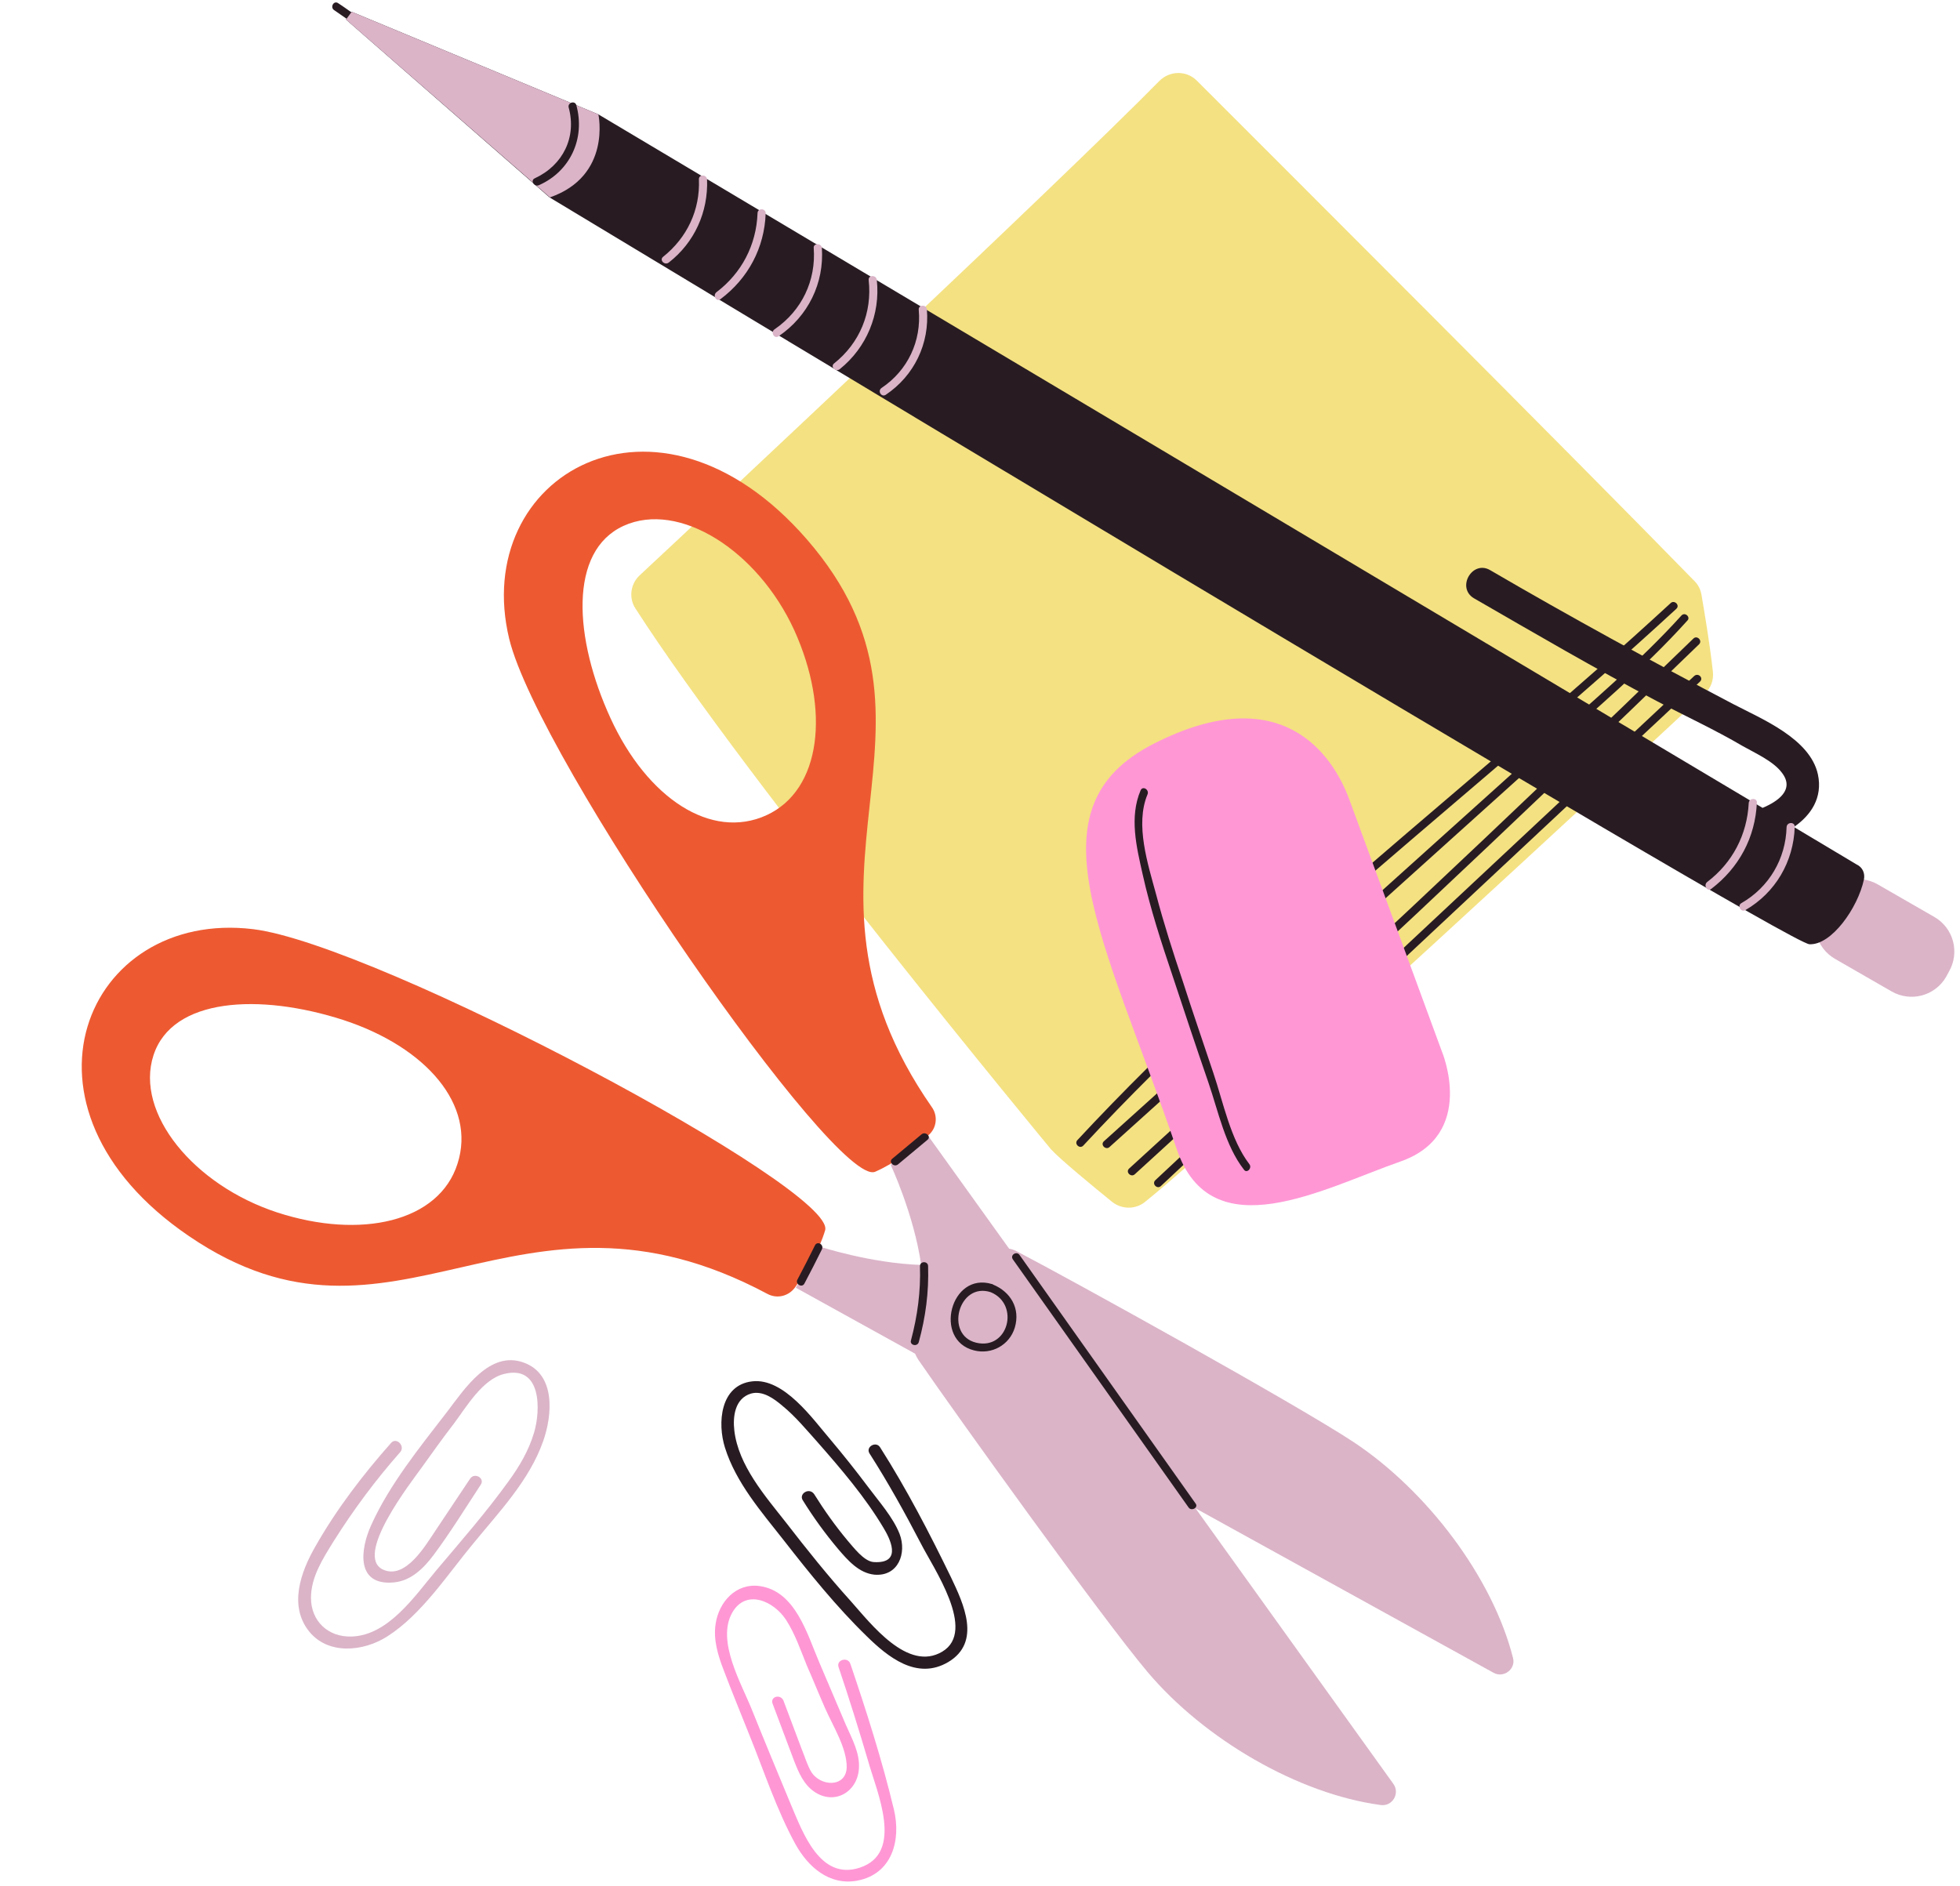 <?xml version="1.0" encoding="UTF-8"?><svg xmlns="http://www.w3.org/2000/svg" xmlns:xlink="http://www.w3.org/1999/xlink" height="463.3" preserveAspectRatio="xMidYMid meet" version="1.0" viewBox="-20.0 -0.6 481.5 463.3" width="481.5" zoomAndPan="magnify"><g id="change1_1"><path d="M274,19.2c19,19,91.5,91.4,122.3,123c0.9,0.9,1.5,2.1,1.7,3.4c0.6,3.6,2,11.6,2.8,18.9c0.2,2-0.5,4-2,5.3 c-16.3,15.2-114.1,106-137.5,124.9c-2.3,1.9-5.7,1.9-8.1,0c-4.8-3.9-12.7-10.4-15-12.9c0,0-74.6-90.1-102.1-132.9 c-1.7-2.6-1.2-6,1-8.1c19.1-17.8,103.2-96.6,127.7-121.5C267.4,16.7,271.5,16.7,274,19.2z" fill="#F4E182"/></g><g id="change2_1"><path d="M390.4,147.6c0.9-0.9,2.4,0.5,1.4,1.4c-48.2,44.4-101.1,83.8-145.7,131.9c-0.9,0.9-2.3-0.5-1.4-1.4 C289.4,231.4,342.2,192,390.4,147.6L390.4,147.6z M393.1,150.6c-10.4,11.5-22.4,21.5-33.9,31.9c-12,10.8-24,21.6-36,32.4 c-24,21.6-48,43.3-72,64.9c-1,0.9,0.5,2.3,1.4,1.4c24-21.6,48-43.3,72-64.9c11.8-10.6,23.5-21.2,35.3-31.8 c11.7-10.6,24-20.8,34.6-32.6C395.4,151.1,394,149.7,393.1,150.6L393.1,150.6z M396,156.3c-45.5,44.1-91.7,87.5-138.6,130.2 c-1,0.9,0.5,2.3,1.4,1.4c46.9-42.7,93.1-86.1,138.6-130.2C398.3,156.8,396.9,155.4,396,156.3L396,156.3z M396.2,165.5 c-44.1,41.3-88.3,82.6-132.4,123.9c-0.9,0.9,0.5,2.3,1.4,1.4c44.1-41.3,88.3-82.6,132.4-123.9C398.6,166,397.2,164.6,396.2,165.5 L396.2,165.5z" fill="#281C22"/></g><g id="change3_1"><path d="M208.9,271.4c-40-57.5,9.5-93.2-30.7-139.5c-36.9-42.4-82.8-15.7-73.1,24.5c7.3,29.8,80.3,135.1,89.9,130.9 c4.8-2.1,8.9-5.3,13-8.9C210.1,276.7,210.5,273.6,208.9,271.4z M168.3,199.7c-13.6,6.2-29.3-4.2-38.3-23.8 c-9-19.6-10.4-41.1,3.2-47.3c13.6-6.2,32.9,6,41.9,25.6C184,173.8,181.8,193.5,168.3,199.7z M175.4,315.6c3.1-4.5,5.8-8.9,7.3-13.9 c3-10.1-110.1-70.3-140.5-74c-41.1-5-62.2,43.8-15.8,75.4c50.7,34.6,80.3-18.8,142.1,14.2C170.9,318.6,173.8,317.9,175.4,315.6z M48.1,297.3c-20.5-6.7-35-24.4-30.4-38.6c4.6-14.2,26.1-15.3,46.6-8.7c20.5,6.7,32.7,21,28.1,35.3C87.9,299.6,68.7,304,48.1,297.3z" fill="#ED5A32"/></g><g id="change4_1"><path d="M346.9,410.4L273.7,370l48.6,67.7c1.7,2.4-0.3,5.6-3.1,5.2c-20.2-2.7-43.3-16.1-57.3-32.7 c-10.9-12.9-47.1-63.3-56.3-76.7c-0.3-0.5-0.6-1-0.8-1.5l-29.3-16.2l5.9-10.1c0,0,12.5,4.1,24.9,4.5c-1.8-12.5-7.5-24.6-7.5-24.6 l9.3-7l19.8,27.6c0.6,0.1,1.2,0.3,1.8,0.6c14.5,7.6,68.7,37.6,82.8,46.9c18.1,12,34.2,33.3,39.2,53.1 C352.4,409.5,349.4,411.8,346.9,410.4z M76.1,353.9c-7,7.9-13.5,16.4-18.7,25.6c-3.5,6.1-6.5,14.4-1.5,20.7c4.7,5.9,13.4,5,19.2,1.3 c8.5-5.4,14.8-15.2,21.2-22.9c6.3-7.7,13.7-15.4,17.1-25c2.3-6.4,3.2-16.5-4.7-19.4c-8.4-3.1-14.6,6.5-18.8,12 c-6.7,8.7-14.2,17.9-18.7,27.9c-2.7,5.9-3.9,15,5.6,14.1c4.2-0.4,7.3-3.5,9.7-6.7c4.1-5.5,7.8-11.5,11.6-17.3 c1.1-1.6-1.5-3.1-2.6-1.5c-2.9,4.3-5.7,8.6-8.6,12.9c-2.3,3.4-7.2,11.9-12.7,9.5c-7.5-3.3,6.9-21.6,9.6-25.4c2.5-3.5,5-7,7.7-10.5 c3-4,7-10.9,12.3-12.2c9.4-2.4,9,9.1,7.4,14.4c-1.3,4.4-3.6,8.3-6.3,12c-5.4,7.5-11.6,14.6-17.6,21.7c-5.3,6.3-11.8,16.1-20.9,16.4 c-5.8,0.2-10-3.8-10-9.5c0-5.1,2.9-9.6,5.5-13.8c4.9-7.8,10.4-15.2,16.5-22.1C79.5,354.6,77.4,352.5,76.1,353.9L76.1,353.9z" fill="#DBB4C8"/></g><g id="change5_1"><path d="M311.5,195.9l22.7,61.8c0,0,8.7,20.5-10.2,27.1c-18.9,6.6-46.4,21.9-54.9-3c-17.8-52.1-36.9-83.8-5.6-99.7 S307.4,184.7,311.5,195.9z M169.8,418c1.8,4.7,3.5,9.4,5.3,14.1c1.1,2.8,2.3,5.7,4.9,7.5c4.9,3.4,10.6,0.2,11-5.6 c0.3-3.8-1.7-7.4-3.2-10.8c-2.2-5.2-4.4-10.3-6.6-15.5c-2.9-6.8-5.8-17.4-14.6-18.6c-5.8-0.8-10,3.9-10.8,9.3 c-0.6,3.9,0.6,7.8,2,11.4c2,5.3,4.2,10.6,6.3,15.9c3.6,8.9,6.7,18.4,11.3,26.8c3.1,5.6,8.3,10.2,15.1,9c8.7-1.6,10.9-10,9.1-17.5 c-2.9-12.1-6.7-24-10.7-35.8c-0.6-1.8-3.5-1-2.9,0.8c2.6,7.7,5,15.4,7.3,23.2c2.1,7.5,8.9,22.5-2.1,26.1c-9.8,3.2-14-8.7-16.9-15.5 c-3.2-7.7-6.4-15.4-9.5-23.1c-2.6-6.6-8.9-17.1-4.9-24.1c3.4-5.9,10.2-2.8,13.2,1.8c2.2,3.4,3.6,7.5,5.1,11.2 c1.5,3.4,2.9,6.9,4.4,10.3c1.9,4.4,5.5,10,5.4,14.8c-0.2,5-6.6,4.7-8.8,0.9c-0.9-1.6-1.5-3.6-2.2-5.3c-1.5-3.9-2.9-7.8-4.4-11.7 C172,415.4,169.1,416.2,169.8,418L169.8,418z" fill="#FF97D5"/></g><g id="change2_2"><path d="M206,310.5c0-1.3,2-1.3,2,0c0.2,6.4-0.6,12.5-2.3,18.7c-0.4,1.2-2.3,0.7-1.9-0.5 C205.4,322.7,206.2,316.7,206,310.5L206,310.5z M206.4,278.1c-2.4,2-4.8,4-7.2,6c-1,0.8,0.4,2.2,1.4,1.4c2.4-2,4.8-4,7.2-6 C208.9,278.7,207.4,277.3,206.4,278.1L206.4,278.1z M180.2,305.4c-1.4,2.8-2.8,5.6-4.3,8.4c-0.6,1.1,1.1,2.1,1.7,1 c1.5-2.8,2.9-5.6,4.3-8.4C182.5,305.2,180.8,304.2,180.2,305.4L180.2,305.4z M228.8,308.8c14.4,20.3,28.8,40.7,43.2,61 c0.7,1,2.5,0,1.7-1c-14.4-20.3-28.8-40.7-43.2-61C229.8,306.7,228.1,307.7,228.8,308.8L228.8,308.8z M229.3,325.6 c-1.3,4.3-5.7,6.7-10,5.6c-10.1-2.5-5.8-19.4,4.4-16.3c0.1,0,0.2,0,0.2,0.1C228.3,316.8,230.7,320.9,229.3,325.6z M223.4,316.9 c-7.9-2.6-11.4,10.5-3.6,12.4C227.7,331.2,230.6,319.9,223.4,316.9z M286.9,285.4c-4.6-6-6.4-15.2-8.8-22.3 c-2.5-7.5-5.1-15-7.5-22.5c-2.4-7.1-4.7-14.3-6.6-21.5c-2-7.4-5.2-17.1-2.1-24.5c0.5-1.2-1.2-2.2-1.7-1c-2.8,6.6-1,13.9,0.5,20.6 c1.9,8.5,4.6,16.8,7.4,25.1c2.9,8.8,5.8,17.5,8.8,26.2c2.4,7,4.1,15.4,8.7,21.3C286.3,287.8,287.7,286.4,286.9,285.4z M177.2,368 c2.6,4.2,5.5,8.2,8.7,12c2.4,2.8,5.1,5.9,8.9,6.3c5.9,0.5,8-5.3,6.2-10c-1.6-4.1-5.1-8-7.7-11.5c-3-4-6.1-7.9-9.3-11.7 c-4.3-5-11.4-15.2-19.2-14.3c-7.9,0.9-8.6,10.3-6.7,16.3c2.7,8.6,8.9,15.7,14.4,22.7c6.4,8.2,12.9,16.3,20.4,23.6 c5.2,5.1,12.3,10.9,20,6.4c8.3-4.9,3.8-14.4,0.7-20.9c-5.3-10.9-10.9-21.7-17.4-31.9c-1-1.6-3.6-0.1-2.6,1.5 c4.6,7.2,8.7,14.6,12.6,22.1c3.1,6.1,13.8,21.5,5.3,26.6c-8.5,5.1-17.6-6.9-22.5-12.4c-5.6-6.2-10.8-12.7-15.9-19.3 c-5.1-6.5-11.7-14-12.7-22.6c-0.4-3.4,0.1-7.9,4.1-9.1c2.9-0.8,5.7,1.3,7.7,3c3.2,2.6,5.9,5.9,8.6,8.9c5.8,6.6,11.8,13.6,16.3,21.2 c1.2,2,5,8.8-2.5,8.3c-2.4-0.2-4.9-3.6-6.4-5.3c-3-3.6-5.7-7.4-8.2-11.4C178.8,364.8,176.2,366.4,177.2,368L177.2,368z" fill="#281C22"/></g><g id="change4_2"><path d="M458.8,238.1l-0.7,1.3c-2.7,4.7-8.7,6.3-13.4,3.6l-13.9-8c-4.7-2.7-6.3-8.7-3.6-13.4l0.7-1.3 c2.7-4.7,8.7-6.3,13.4-3.6l13.9,8C459.9,227.4,461.5,233.4,458.8,238.1z" fill="#DBB4C8"/></g><g id="change2_3"><path d="M67,2.9c1.1,0.7,0.1,2.5-1,1.7c-1.3-0.9-2.6-1.8-3.9-2.7c-1.1-0.7-0.1-2.5,1-1.7C64.5,1.1,65.7,2,67,2.9 L67,2.9z" fill="#281C22"/></g><g id="change2_4"><path d="M437.9,215.5c-1.5,7-8,16.2-13.4,15.9c-6.1-0.3-309.5-183.5-309.5-183.5L65,4.2l1.4-1.9L127,27.5l286,170.4 c3.8-1.6,8-4.5,4.7-8.7c-2.1-2.8-6.6-4.8-9.6-6.5c-6.8-4-14-7.3-21-11c-15.2-8-30.1-16.7-45-25.3c-4.4-2.6-0.4-9.5,4-6.9 c19.7,11.5,39.5,22.3,59.7,32.9c7.1,3.7,18.9,8.5,20.8,17.3c1.2,5.7-1.7,10-5.9,12.9l15.4,9.2C437.6,212.5,438.2,214,437.9,215.5z" fill="#281C22"/></g><g id="change4_3"><path d="M115.1,47.9L65,4.2l1.4-1.9L127,27.5C127,27.5,130.3,42.6,115.1,47.9z" fill="#DBB4C8"/></g><g id="change2_5"><path d="M119.7,25.8c-0.3-1.2,1.6-1.8,1.9-0.5c2.2,8.1-1.5,16.2-9.2,19.6c-1.2,0.5-2.2-1.2-1-1.7 C118.3,40,121.7,33.1,119.7,25.8L119.7,25.8z" fill="#281C22"/></g><g id="change4_4"><path d="M151.7,43.5c-0.1-1.3,1.9-1.3,2,0c0.3,8-3.1,15.5-9.4,20.4c-1,0.8-2.4-0.6-1.4-1.4 C148.8,57.8,152,51,151.7,43.5L151.7,43.5z M166.1,51.8c-0.3,7.8-3.9,14.7-10.1,19.4c-1,0.8,0,2.5,1,1.7 c6.8-5.1,10.8-12.6,11.1-21.1C168.1,50.5,166.1,50.5,166.1,51.8L166.1,51.8z M179.9,60.3c0.6,8-2.9,15.4-9.6,20 c-1.1,0.7-0.1,2.5,1,1.7c7.2-4.9,11.2-13,10.6-21.7C181.8,59.1,179.8,59.1,179.9,60.3L179.9,60.3z M193.4,68.2 c0.9,8-2.2,15.5-8.5,20.5c-1,0.8,0.4,2.2,1.4,1.4c6.6-5.3,10-13.5,9.1-21.9C195.3,66.9,193.3,66.9,193.4,68.2L193.4,68.2z M205.7,75.5c0.7,7.7-2.7,14.9-9.1,19.2c-1.1,0.7-0.1,2.4,1,1.7c7-4.7,10.8-12.6,10.1-21C207.6,74.2,205.6,74.2,205.7,75.5 L205.7,75.5z M409.6,196.7c-0.4,7.8-4,14.7-10.2,19.4c-1,0.8,0,2.5,1,1.7c6.8-5.2,10.8-12.6,11.2-21.2 C411.7,195.4,409.7,195.4,409.6,196.7L409.6,196.7z M418.9,202.6c-0.2,7.8-4.3,14.8-11.1,18.7c-1.1,0.6-0.1,2.4,1,1.7 c7.4-4.3,11.8-11.9,12.1-20.4C421,201.3,419,201.3,418.9,202.6L418.9,202.6z" fill="#DBB4C8"/></g></svg>